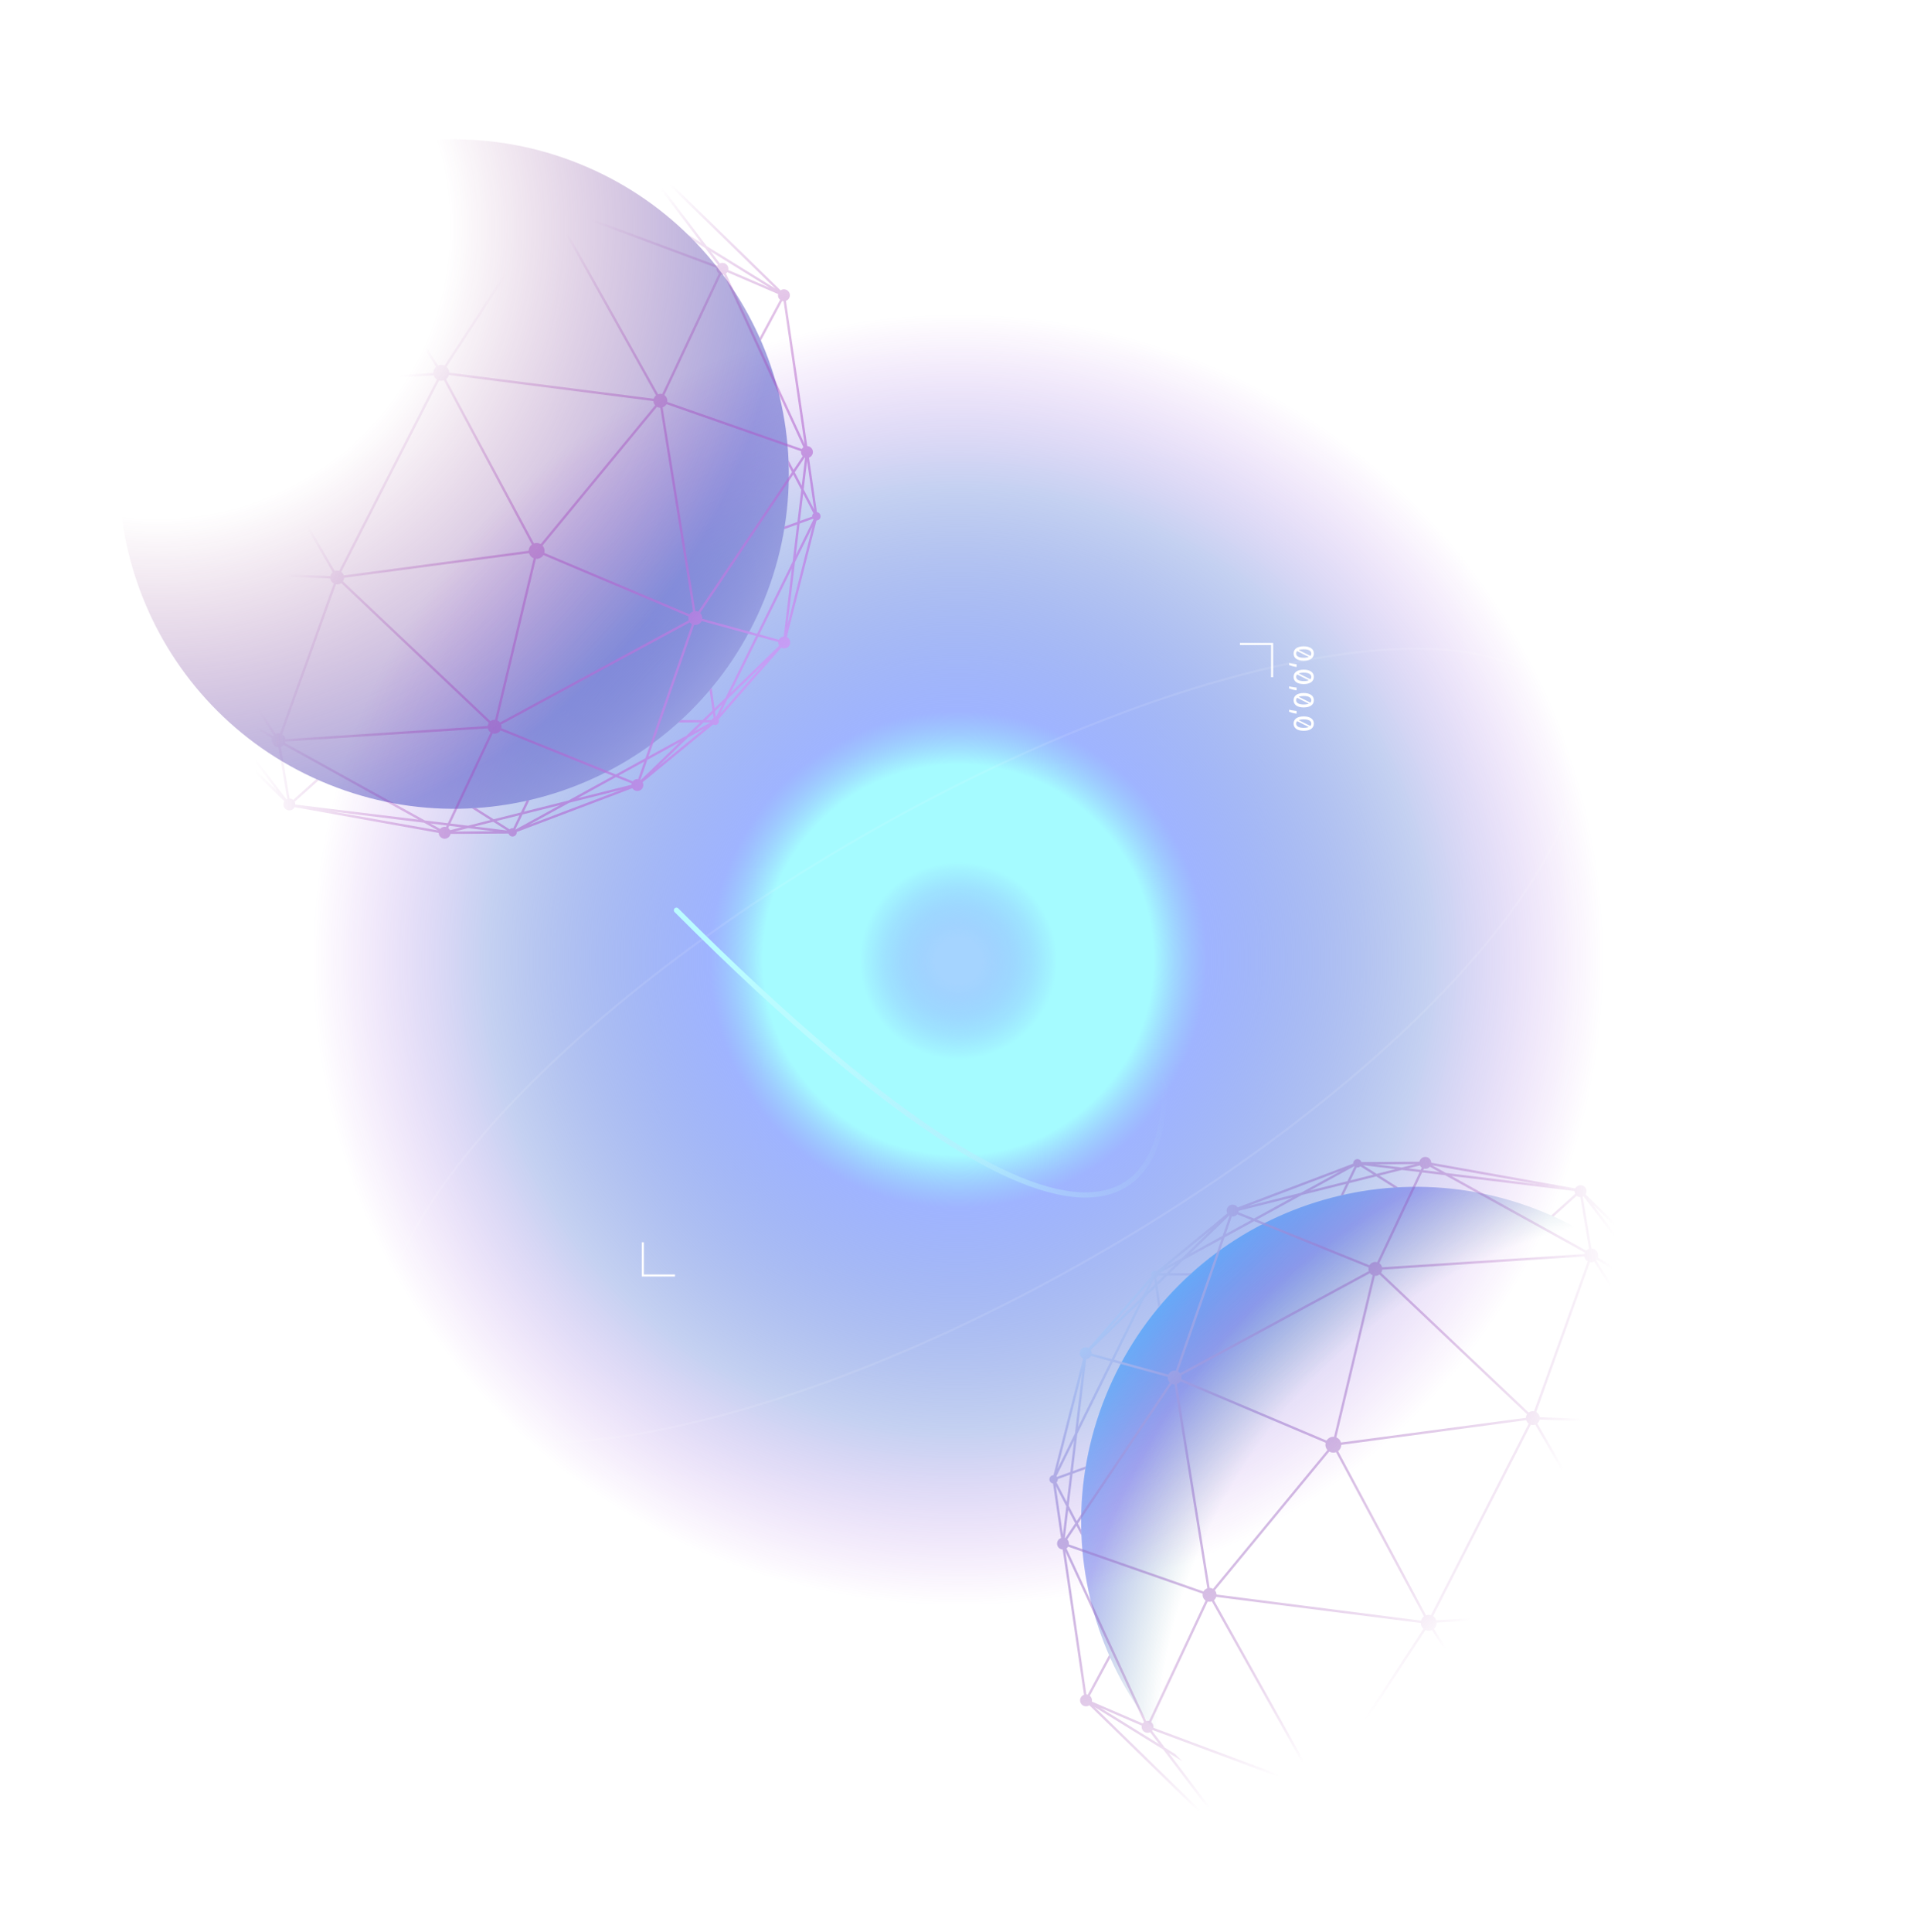 <svg width="923" height="930" viewBox="0 0 923 930" fill="none" xmlns="http://www.w3.org/2000/svg">
<g filter="url(#filter0_f_10047_86372)">
<path d="M230.685 692.685C358.088 820.088 564.65 820.088 692.054 692.685C819.457 565.281 819.457 358.719 692.054 231.315C564.65 103.912 358.088 103.912 230.685 231.315C103.281 358.719 103.281 565.281 230.685 692.685Z" fill="url(#paint0_radial_10047_86372)"/>
</g>
<g filter="url(#filter1_i_10047_86372)">
<circle cx="461.5" cy="462.5" r="54.5" fill="url(#paint1_radial_10047_86372)"/>
</g>
<path d="M529.152 603.379C607.154 558.345 671.265 506.349 711.867 458.702C732.169 434.878 746.575 412.162 753.91 391.967C761.247 371.77 761.489 354.163 753.586 340.475C745.683 326.786 730.314 318.193 709.154 314.448C687.997 310.703 661.122 311.821 630.338 317.491C568.775 328.83 491.689 358.353 413.687 403.388C335.686 448.422 271.575 500.418 230.973 548.064C210.671 571.889 196.265 594.605 188.93 614.799C181.593 634.997 181.351 652.603 189.254 666.292C197.157 679.98 212.526 688.574 233.686 692.319C254.843 696.064 281.718 694.946 312.502 689.276C374.065 677.937 451.151 648.413 529.152 603.379Z" stroke="white" stroke-opacity="0.1"/>
<path d="M613.002 309.997L597.002 309.997M612.502 309.997L612.502 325.997" stroke="white"/>
<path d="M309.002 613.997L325.002 613.997M309.502 613.997L309.502 597.997" stroke="white"/>
<path d="M622.85 314.593C622.85 316.776 624.632 318.055 627.729 318.055C630.804 318.055 632.59 316.758 632.59 314.593C632.59 312.423 630.808 311.13 627.729 311.126C624.636 311.126 622.854 312.405 622.85 314.593ZM624.082 314.593C624.082 314.136 624.244 313.743 624.562 313.429L630.171 316.227C629.567 316.495 628.745 316.638 627.729 316.638C625.366 316.638 624.082 315.867 624.082 314.593ZM630.919 315.728L625.31 312.945C625.91 312.681 626.723 312.543 627.729 312.543C630.084 312.548 631.381 313.319 631.381 314.593C631.381 315.036 631.224 315.419 630.919 315.728ZM624.295 321.061L624.295 319.731L623.778 319.685C622.526 319.579 621.266 319.283 620.694 319.159L620.694 320.137C621.298 320.359 622.683 320.848 623.791 320.991L624.295 321.061ZM622.85 325.836C622.85 328.02 624.632 329.299 627.729 329.299C630.804 329.299 632.59 328.002 632.59 325.836C632.59 323.667 630.808 322.374 627.729 322.37C624.636 322.37 622.854 323.648 622.85 325.836ZM624.082 325.836C624.082 325.379 624.244 324.987 624.562 324.673L630.171 327.471C629.567 327.738 628.745 327.882 627.729 327.882C625.366 327.882 624.082 327.111 624.082 325.836ZM630.919 326.972L625.31 324.188C625.91 323.925 626.723 323.787 627.729 323.787C630.084 323.791 631.381 324.562 631.381 325.836C631.381 326.28 631.224 326.663 630.919 326.972ZM624.295 332.304L624.295 330.975L623.778 330.929C622.526 330.822 621.266 330.527 620.694 330.402L620.694 331.381C621.298 331.603 622.683 332.092 623.791 332.235L624.295 332.304ZM622.85 337.08C622.85 339.264 624.632 340.543 627.729 340.543C630.804 340.543 632.59 339.245 632.59 337.08C632.59 334.911 630.808 333.618 627.729 333.613C624.636 333.613 622.854 334.892 622.85 337.08ZM624.082 337.08C624.082 336.623 624.244 336.231 624.562 335.917L630.171 338.715C629.567 338.982 628.745 339.125 627.729 339.125C625.366 339.125 624.082 338.354 624.082 337.08ZM630.919 338.216L625.31 335.432C625.91 335.169 626.723 335.031 627.729 335.031C630.084 335.035 631.381 335.806 631.381 337.08C631.381 337.523 631.224 337.907 630.919 338.216ZM624.295 343.548L624.295 342.219L623.778 342.172C622.526 342.066 621.266 341.771 620.694 341.646L620.694 342.625C621.298 342.846 622.683 343.336 623.791 343.479L624.295 343.548ZM622.85 348.324C622.85 350.508 624.632 351.786 627.729 351.786C630.804 351.786 632.59 350.489 632.59 348.324C632.59 346.154 630.808 344.862 627.729 344.857C624.636 344.857 622.854 346.136 622.85 348.324ZM624.082 348.324C624.082 347.867 624.244 347.475 624.562 347.161L630.171 349.958C629.567 350.226 628.745 350.369 627.729 350.369C625.366 350.369 624.082 349.598 624.082 348.324ZM630.919 349.46L625.31 346.676C625.91 346.413 626.723 346.274 627.729 346.274C630.084 346.279 631.381 347.05 631.381 348.324C631.381 348.767 631.224 349.15 630.919 349.46Z" fill="white"/>
<path d="M557.325 488.248C572.379 563.82 547.128 659.605 325.693 438.171" stroke="url(#paint2_linear_10047_86372)" stroke-width="2.5" stroke-linecap="round"/>
<path d="M158.111 377.536C75.578 344.162 35.733 250.25 69.115 167.777C102.498 85.305 196.467 45.502 279 78.877C361.534 112.251 401.379 206.163 367.996 288.635C334.613 371.108 240.645 410.91 158.111 377.536Z" fill="url(#paint3_radial_10047_86372)"/>
<path fill-rule="evenodd" clip-rule="evenodd" d="M393.337 246.523C394.429 246.676 395.2 247.676 395.065 248.774C394.941 249.775 394.106 250.514 393.128 250.548L378.845 306.669C379.925 307.188 380.604 308.352 380.449 309.606C380.256 311.178 378.823 312.296 377.249 312.102C376.859 312.054 376.496 311.93 376.175 311.746L345.921 346.282C346.115 346.611 346.206 347.005 346.156 347.414C346.034 348.401 345.134 349.102 344.147 348.981C343.874 348.947 343.623 348.854 343.405 348.716L309.416 376.555C309.682 377.056 309.802 377.641 309.728 378.247C309.534 379.82 308.101 380.937 306.527 380.743C305.638 380.634 304.894 380.129 304.45 379.427L248.795 400.51C248.805 400.642 248.802 400.777 248.785 400.914C248.649 402.023 247.639 402.811 246.529 402.674C245.707 402.573 245.061 401.992 244.837 401.247L216.912 401.426C216.626 402.891 215.249 403.906 213.743 403.72C212.311 403.544 211.255 402.341 211.224 400.94L141.878 388.565C141.343 389.604 140.201 390.252 138.972 390.1C137.399 389.906 136.28 388.474 136.474 386.902C136.528 386.46 136.68 386.054 136.906 385.703L65.397 316.278C64.84 316.659 64.147 316.847 63.425 316.757C61.851 316.564 60.733 315.131 60.927 313.559C61.061 312.468 61.792 311.596 62.753 311.229L51.141 241.285L50.172 239.253C49.98 239.286 49.779 239.292 49.575 239.267C48.465 239.131 47.677 238.121 47.813 237.012C47.93 236.066 48.683 235.353 49.591 235.25L49.855 233.544L46.004 210.344C45.921 210.341 45.838 210.334 45.754 210.324C44.181 210.13 43.062 208.698 43.256 207.125C43.445 205.591 44.814 204.489 46.343 204.617L62.977 147.318C62.341 146.912 61.959 146.164 62.058 145.366C62.194 144.257 63.205 143.469 64.314 143.606C64.523 143.632 64.721 143.688 64.903 143.771L93.688 110.46C93.241 109.883 93.013 109.136 93.109 108.354C93.303 106.781 94.736 105.663 96.31 105.857C96.816 105.92 97.275 106.11 97.659 106.392L129.372 77.617C129.207 77.278 129.135 76.889 129.185 76.487C129.321 75.379 130.332 74.591 131.441 74.728C132.015 74.798 132.504 75.103 132.822 75.534L190.036 54.677C189.998 54.424 189.993 54.161 190.026 53.895C190.22 52.322 191.653 51.205 193.226 51.399C194.493 51.555 195.465 52.514 195.695 53.702L227.226 53.961C227.505 53.036 228.418 52.418 229.411 52.54C230.364 52.657 231.08 53.419 231.177 54.334L298.348 66.551C298.819 65.368 300.043 64.603 301.367 64.766C302.941 64.96 304.059 66.392 303.866 67.965C303.811 68.41 303.657 68.819 303.428 69.172L375.829 139.757C376.385 139.378 377.076 139.192 377.797 139.28C379.371 139.474 380.489 140.906 380.295 142.479C380.159 143.59 379.404 144.473 378.418 144.828L388.686 214.729C388.751 214.733 388.817 214.739 388.882 214.747C390.456 214.941 391.575 216.373 391.381 217.946C391.244 219.057 390.488 219.941 389.502 220.295L393.337 246.523ZM391.035 248.651C391.028 248.529 391.031 248.404 391.047 248.278C391.106 247.798 391.329 247.379 391.652 247.068L386.719 237.602L385.147 250.785L391.035 248.651ZM391.424 249.722L384.996 252.051L383.184 267.242L391.685 250.014C391.588 249.925 391.501 249.827 391.424 249.722ZM387.435 220.247C387.5 220.273 387.565 220.297 387.632 220.319L386.024 233.804L382.659 227.348L387.435 220.247ZM385.687 217.205C385.685 217.218 385.684 217.23 385.682 217.243C385.57 218.149 385.894 219.008 386.489 219.611L382.059 226.198L379.661 221.595C379.697 222.473 379.727 223.351 379.749 224.23L381.336 227.274L336.153 294.454C335.856 294.321 335.534 294.229 335.194 294.187C335.07 294.172 334.946 294.164 334.823 294.162L319.054 196.097C319.834 195.829 320.494 195.28 320.897 194.556L385.687 217.205ZM386.834 215.28C386.525 215.507 386.26 215.795 386.062 216.13L321.272 193.481C321.28 193.434 321.287 193.387 321.293 193.339C321.45 192.066 320.87 190.872 319.886 190.185L347.141 132.176C347.248 132.202 347.358 132.222 347.47 132.236C347.818 132.279 348.159 132.258 348.482 132.182L386.834 215.28ZM349.516 131.704L387.393 213.772L377.29 144.993C377.226 144.989 377.16 144.983 377.095 144.975C376.93 144.955 376.769 144.921 376.615 144.875L366.363 163.938C366.171 163.496 365.976 163.056 365.78 162.616L375.612 144.335C374.886 143.731 374.473 142.783 374.597 141.777C374.606 141.696 374.62 141.617 374.636 141.54L350.18 131.024C349.998 131.287 349.772 131.517 349.516 131.704ZM350.631 129.978L370.58 138.556L342.194 121.021L346.575 126.803C347.055 126.572 347.604 126.471 348.172 126.541C349.745 126.735 350.864 128.167 350.67 129.74C350.66 129.821 350.647 129.9 350.631 129.978ZM345.667 127.491L339.507 119.361L334.547 116.297C333.414 115.123 332.262 113.964 331.09 112.823L337.6 116.844L302.26 70.2C302.203 70.228 302.145 70.253 302.087 70.277L306.19 92.976C305.755 92.696 305.319 92.417 304.881 92.14L300.966 70.483C300.866 70.481 300.766 70.474 300.665 70.461C300.124 70.395 299.637 70.182 299.239 69.867L268.004 96.825C268.377 97.444 268.553 98.187 268.458 98.96C268.449 99.031 268.439 99.101 268.426 99.17L345.382 127.872C345.467 127.737 345.562 127.609 345.667 127.491ZM344.985 128.94L268.028 100.237C267.823 100.589 267.555 100.898 267.243 101.151L316.853 189.772C317.327 189.605 317.846 189.542 318.378 189.607C318.541 189.627 318.7 189.659 318.855 189.701L346.109 131.693C345.307 131.097 344.84 130.099 344.971 129.038C344.975 129.005 344.98 128.972 344.985 128.94ZM315.859 190.329L266.249 101.707C265.775 101.875 265.257 101.938 264.724 101.872C264.402 101.832 264.095 101.748 263.811 101.626L215 176.606C215.778 177.297 216.263 178.294 216.286 179.381L314.766 191.946C314.965 191.296 315.353 190.739 315.859 190.329ZM314.622 193.076L216.142 180.511C215.908 181.339 215.407 182.042 214.747 182.534L257.084 261.591C257.628 261.397 258.224 261.324 258.836 261.399C259.384 261.467 259.891 261.647 260.336 261.914L315.429 195.111C314.95 194.554 314.655 193.842 314.622 193.076ZM316.308 195.837L261.215 262.639C261.929 263.433 262.308 264.521 262.168 265.664C262.147 265.829 262.117 265.989 262.077 266.145L331.966 295.7C332.373 295.067 332.986 294.587 333.698 294.342L317.929 196.277C317.807 196.275 317.683 196.267 317.559 196.251C317.104 196.195 316.682 196.051 316.308 195.837ZM331.522 296.749L261.634 267.195C260.897 268.395 259.526 269.135 258.043 269.007L239.464 346.753C239.985 346.976 240.433 347.326 240.774 347.758L331.611 298.58C331.454 298.119 331.397 297.616 331.46 297.1C331.475 296.98 331.496 296.863 331.522 296.749ZM332.154 299.581L241.318 348.759C241.474 349.221 241.532 349.724 241.468 350.24C241.456 350.342 241.439 350.442 241.418 350.54L296.514 372.812L310.754 364.995L333.164 300.44C332.771 300.222 332.428 299.929 332.154 299.581ZM334.241 300.812L312.244 364.177L330.548 354.13L337.101 347.77L326.652 347.782C327.071 347.404 327.488 347.024 327.904 346.642L338.275 346.63L343.05 341.995L341.661 332.298C341.99 331.909 342.318 331.518 342.644 331.126L344.061 341.014L349.286 335.943L364.003 306.116L337.818 298.932C337.219 300.208 335.85 301.013 334.375 300.832C334.33 300.826 334.285 300.82 334.241 300.812ZM338.118 297.834L364.516 305.076L381.67 270.31L383.796 252.486L377.597 254.732C377.669 254.303 377.74 253.873 377.808 253.444L383.947 251.22L385.785 235.81L381.935 228.424L337.099 295.09C337.817 295.777 338.222 296.775 338.118 297.834ZM237.253 353.057C237.408 353.1 237.569 353.132 237.734 353.152C239.073 353.317 240.323 352.67 240.991 351.596L295.226 373.519L273.619 385.38L252.222 390.738L254.9 385.173C254.427 385.282 253.954 385.39 253.48 385.495L250.784 391.098L237.71 394.373L229.194 388.988C228.546 389.031 227.898 389.07 227.249 389.105L236.183 394.755L225.34 397.471L216.818 396.429L237.253 353.057ZM234.887 350.613C235.078 351.409 235.558 352.106 236.222 352.572L215.627 396.283L204.528 394.926L137.252 357.675C137.35 357.45 137.424 357.211 137.471 356.961L234.887 350.613ZM235.355 347.974C235.075 348.395 234.886 348.885 234.82 349.421C234.817 349.439 234.815 349.458 234.813 349.477L137.49 355.818C137.334 354.826 136.736 353.958 135.882 353.454L161.743 281.301C161.798 281.311 161.854 281.319 161.911 281.326C162.803 281.436 163.657 281.184 164.325 280.686L235.355 347.974ZM238.356 346.49C237.535 346.437 236.758 346.687 236.14 347.148L165.109 279.86C165.389 279.439 165.579 278.949 165.645 278.414C165.656 278.319 165.664 278.224 165.668 278.13L254.691 266.26C255.015 267.376 255.839 268.302 256.934 268.743L238.356 346.49ZM256.08 262.129C255.272 262.731 254.702 263.649 254.569 264.728C254.552 264.863 254.543 264.998 254.541 265.131L165.516 277.001C165.305 276.331 164.887 275.743 164.327 275.324L211.395 183.142C211.587 183.197 211.786 183.238 211.991 183.264C212.603 183.339 213.199 183.266 213.742 183.072L256.08 262.129ZM208.831 180.69C209.105 181.499 209.645 182.197 210.359 182.666L163.312 274.806C163.125 274.749 162.931 274.707 162.73 274.682C162.179 274.614 161.643 274.684 161.156 274.865L110.906 188.368C111.535 187.843 111.973 187.087 112.081 186.211C112.082 186.201 112.083 186.191 112.084 186.181L208.831 180.69ZM209.948 176.579C209.259 177.177 208.78 178.022 208.66 178.999C208.636 179.188 208.627 179.375 208.632 179.56L112.02 185.044C111.884 184.457 111.591 183.923 111.183 183.494L165.369 110.763C165.706 110.934 166.078 111.05 166.475 111.099C167.073 111.173 167.655 111.084 168.174 110.867L209.948 176.579ZM214.045 175.984C213.699 175.827 213.324 175.719 212.927 175.67C212.213 175.582 211.522 175.697 210.909 175.968L169.135 110.256C169.709 109.736 170.107 109.015 170.209 108.187C170.215 108.136 170.22 108.085 170.224 108.034L261.9 99.425C262.065 100.034 262.4 100.58 262.856 101.004L214.045 175.984ZM262.022 97.31C261.918 97.57 261.845 97.849 261.81 98.14C261.803 98.191 261.798 98.241 261.794 98.291L170.118 106.9C169.915 106.155 169.459 105.504 168.837 105.057L188.622 64.312L202.919 61.074L262.022 97.31ZM267.259 95.963C266.785 95.573 266.198 95.309 265.543 95.228C264.402 95.087 263.325 95.538 262.618 96.339L204.51 60.713L217.232 57.832L226.162 58.936L221.783 67.103C222.209 67.111 222.634 67.121 223.06 67.133L227.375 59.086L238.448 60.455L259.562 72.401C261.091 72.805 262.618 73.233 264.142 73.685L241.407 60.821L298.153 67.835C298.185 68.251 298.307 68.646 298.502 68.999L267.259 95.963ZM167.812 104.56L187.198 64.634L167.691 69.052L145.504 81.519L149.038 82.85C148.566 83.076 148.094 83.304 147.623 83.534L144.208 82.247L126.909 91.967L125.391 96.703C124.872 97.069 124.354 97.439 123.839 97.812L125.449 92.787L105.319 104.098L101.455 108.063L163.577 107.25C163.858 105.477 165.497 104.233 167.294 104.455C167.472 104.477 167.645 104.512 167.812 104.56ZM163.59 108.388L100.33 109.217L97.161 112.469L108.778 182.453C108.906 182.454 109.036 182.463 109.166 182.479C109.562 182.528 109.933 182.644 110.27 182.814L164.456 110.081C164.016 109.618 163.71 109.031 163.59 108.388ZM107.653 182.639L96.174 113.482L92.049 117.714L76.669 148.187L78.371 148.614C78.177 148.956 77.984 149.299 77.793 149.643L76.143 149.229L58.733 183.723L55.656 203.571L105.45 186.341C105.4 186.034 105.392 185.715 105.432 185.391C105.593 184.084 106.488 183.046 107.653 182.639ZM105.823 187.417L55.458 204.844L53.187 219.492L56.781 226.201L57.336 225.396C57.325 225.997 57.319 226.597 57.315 227.198L81.174 271.736C81.627 271.586 82.119 271.53 82.624 271.59L107.268 188.8C106.652 188.495 106.15 188.008 105.823 187.417ZM108.36 189.124L83.717 271.913C84.709 272.404 85.404 273.365 85.551 274.472L159.044 277.306C159.204 276.552 159.612 275.903 160.171 275.437L109.921 188.94C109.438 189.119 108.907 189.19 108.36 189.124ZM158.999 278.444L85.507 275.609C85.357 276.318 84.988 276.934 84.481 277.393L132.732 353.319C133.29 353.051 133.929 352.935 134.59 353.016C134.666 353.025 134.741 353.037 134.816 353.052L160.67 280.917C159.765 280.405 159.137 279.489 158.999 278.444ZM131.802 353.98L83.519 278.004C83 278.221 82.419 278.309 81.821 278.236C81.654 278.215 81.491 278.182 81.333 278.139L65.494 311.611C66.292 312.208 66.756 313.203 66.626 314.261C66.619 314.313 66.611 314.364 66.602 314.415L88.159 322.934C88.579 323.513 89.003 324.088 89.431 324.661L69.817 316.91L131.497 354.333C131.591 354.208 131.693 354.09 131.802 353.98ZM130.979 355.351L67.785 317.009L133.345 380.658L102.119 339.652C104.017 341.634 105.969 343.572 107.976 345.463L137.901 384.76C138.026 384.689 138.157 384.627 138.292 384.575L134.089 359.684C133.983 359.681 133.877 359.673 133.771 359.66C131.935 359.434 130.63 357.763 130.856 355.928C130.88 355.729 130.922 355.536 130.979 355.351ZM135.217 359.522L139.416 384.385C139.501 384.388 139.588 384.395 139.674 384.406C140.25 384.477 140.765 384.714 141.178 385.063L152.312 375.061C152.691 375.231 153.071 375.4 153.452 375.568L141.885 385.958C142.092 386.365 142.203 386.825 142.194 387.306L201.51 394.557L136.623 358.629C136.239 359.037 135.755 359.347 135.217 359.522ZM64.464 311.124L80.303 277.652C79.326 276.963 78.749 275.773 78.906 274.504C79.019 273.586 79.494 272.801 80.17 272.274L56.659 228.386L51.418 235.998L51.422 236.02C51.709 236.39 51.868 236.859 51.844 237.355L57.711 239.408C57.74 239.821 57.77 240.234 57.803 240.647L51.843 238.562L52.238 240.941L59.963 257.157C60.243 258.677 60.544 260.193 60.867 261.704L52.914 245.007L63.877 311.043C63.96 311.046 64.043 311.052 64.127 311.063C64.242 311.077 64.354 311.097 64.464 311.124ZM228.747 56.527C228.802 56.539 228.859 56.548 228.916 56.555C229.549 56.633 230.149 56.41 230.574 55.999L235.853 58.987L227.952 58.01L228.747 56.527ZM227.395 55.531C227.489 55.699 227.606 55.853 227.743 55.988L226.739 57.86L220.51 57.09L227.395 55.531ZM195.572 55.233C195.581 55.209 195.59 55.183 195.598 55.158L213.896 57.42L203.119 59.861L195.572 55.233ZM192.16 57.025C192.278 57.055 192.4 57.078 192.524 57.094C193.472 57.211 194.369 56.852 194.975 56.203L201.528 60.221L189.259 63L192.16 57.025ZM190.703 56.122C190.832 56.271 190.976 56.407 191.134 56.528L187.835 63.322L171.172 67.096L190.703 56.122ZM133.212 76.887C133.213 76.878 133.214 76.869 133.214 76.86L163.795 69.934L144.112 80.994L133.212 76.887ZM131.142 78.757C131.811 78.775 132.427 78.461 132.811 77.953L142.816 81.723L127.419 90.374L131.142 78.757ZM98.766 108.099C98.745 108.005 98.721 107.913 98.691 107.822L101.802 106.074L99.843 108.084L98.766 108.099ZM95.2 111.472C95.332 111.508 95.468 111.535 95.608 111.552C95.691 111.562 95.774 111.569 95.857 111.572L95.942 112.087L93.758 114.328L95.2 111.472ZM66.089 145.533C66.077 145.204 65.984 144.893 65.829 144.619L89.402 120.431L75.536 147.903L66.089 145.533ZM64.331 147.619C64.954 147.538 65.5 147.17 65.813 146.637L75.01 148.945L59.299 180.073L64.331 147.619ZM48.579 206.02C48.398 205.714 48.162 205.443 47.882 205.222L57.068 187.021L54.437 203.992L48.579 206.02ZM47.935 209.688C48.481 209.237 48.861 208.585 48.955 207.828C48.986 207.579 48.983 207.333 48.952 207.096L54.24 205.266L52.293 217.822L47.935 209.688ZM214.778 398.086C214.67 398.06 214.559 398.039 214.445 398.025C213.451 397.903 212.513 398.304 211.908 399.013L207.187 396.399L215.116 397.368L214.778 398.086ZM216.686 399.638C216.485 399.218 216.184 398.851 215.809 398.571L216.307 397.514L222.262 398.242L216.686 399.638ZM247.138 398.677C247.1 398.67 247.062 398.664 247.024 398.659C246.392 398.581 245.792 398.804 245.367 399.215L239.04 395.214L250.142 392.433L247.138 398.677ZM248.265 399.297C248.23 399.259 248.194 399.222 248.157 399.187L251.58 392.073L269.685 387.539L248.265 399.297ZM304.116 377.113C304.076 377.252 304.047 377.396 304.029 377.545C304.02 377.62 304.013 377.694 304.01 377.768L277.972 384.289L296.589 374.07L304.116 377.113ZM307.263 375.053C307.252 375.051 307.24 375.05 307.229 375.049C306.207 374.922 305.243 375.35 304.641 376.097L297.878 373.363L310.197 366.601L307.263 375.053ZM308.501 375.529C308.448 375.493 308.395 375.458 308.339 375.426L311.687 365.783L327.466 357.121L308.501 375.529ZM343.564 345.58C343.142 345.79 342.809 346.162 342.656 346.625L339.913 346.628L343.25 343.389L343.564 345.58ZM374.736 309.061C374.692 309.696 374.861 310.303 375.185 310.805L351.724 333.576L365.122 306.423L374.736 309.061ZM377.367 306.394C376.363 306.475 375.481 307.08 375.036 307.962L365.635 305.383L381.265 273.706L377.367 306.394ZM367.897 319.466L346.807 343.541L350.221 336.623L367.897 319.466ZM391.164 253.645L382.779 270.639L379.198 300.664L391.164 253.645ZM392.003 245.276L386.958 235.596L388.588 221.926L392.003 245.276ZM228.49 397.856L237.513 395.596L244.106 399.765L228.49 397.856ZM204.169 396.03L159.783 390.603L210.818 399.711L204.169 396.03ZM237.894 400.153L225.412 398.627L218.833 400.275L237.894 400.153ZM274.039 386.448L254.754 397.034L299.594 380.048L274.039 386.448ZM316.976 368.891L331.231 355.055L339.227 350.665L316.976 368.891ZM342.145 347.764L334.313 352.064L338.738 347.768L342.145 347.764ZM344.674 345.291L344.261 342.408L347.782 338.99L344.674 345.291ZM56.054 227.257L51.149 234.379L51.009 233.538L52.897 221.363L56.054 227.257ZM52.003 219.693L50.413 229.946L47.233 210.789L52.003 219.693ZM125.96 91.194L108.134 101.21L129.911 78.865L125.96 91.194ZM281.237 64.596L238.812 59.352L232.374 55.709L281.237 64.596ZM217.174 56.678L224.248 55.075L202.783 54.899L217.174 56.678ZM139.813 74.198L167.277 67.978L186.493 57.181L139.813 74.198ZM104.617 103.186L117.834 89.624L100.076 105.738L104.617 103.186ZM76.934 131.591L91.111 117.045L93.367 112.575L76.934 131.591ZM57.634 183.371L62.148 154.262L48.366 201.734L57.634 183.371ZM306.056 73.325L373.344 138.925L340.287 118.504L306.056 73.325Z" fill="url(#paint4_radial_10047_86372)"/>
<path d="M742.24 583.112C824.774 616.487 864.619 710.399 831.236 792.871C797.853 875.344 703.885 915.146 621.351 881.772C538.818 848.398 498.973 754.486 532.355 672.013C565.738 589.541 659.707 549.738 742.24 583.112Z" fill="url(#paint5_radial_10047_86372)"/>
<path fill-rule="evenodd" clip-rule="evenodd" d="M507.014 714.126C505.923 713.973 505.152 712.972 505.287 711.875C505.41 710.874 506.246 710.134 507.224 710.101L521.506 653.98C520.427 653.461 519.748 652.296 519.902 651.043C520.096 649.47 521.529 648.352 523.102 648.546C523.493 648.595 523.855 648.719 524.176 648.903L554.43 614.367C554.236 614.037 554.146 613.644 554.196 613.235C554.318 612.248 555.217 611.546 556.205 611.668C556.478 611.701 556.729 611.794 556.947 611.932L590.935 584.093C590.669 583.592 590.549 583.007 590.624 582.401C590.818 580.829 592.251 579.711 593.824 579.905C594.714 580.015 595.458 580.52 595.901 581.222L651.557 560.139C651.547 560.007 651.549 559.871 651.566 559.734C651.703 558.625 652.713 557.837 653.823 557.974C654.645 558.075 655.291 558.656 655.515 559.401L683.44 559.223C683.726 557.758 685.103 556.743 686.608 556.928C688.041 557.105 689.096 558.307 689.128 559.708L758.474 572.084C759.008 571.044 760.151 570.397 761.379 570.548C762.953 570.742 764.072 572.174 763.878 573.747C763.823 574.189 763.671 574.595 763.445 574.946L834.955 644.37C835.511 643.989 836.204 643.802 836.926 643.891C838.5 644.085 839.619 645.517 839.425 647.09C839.29 648.181 838.559 649.053 837.599 649.42L849.211 719.363L850.179 721.396C850.372 721.362 850.573 721.356 850.777 721.381C851.886 721.518 852.675 722.528 852.538 723.636C852.421 724.583 851.669 725.295 850.761 725.399L850.496 727.105L854.348 750.305C854.431 750.308 854.514 750.314 854.597 750.325C856.171 750.519 857.289 751.951 857.096 753.523C856.906 755.058 855.537 756.159 854.009 756.031L837.375 813.33C838.011 813.737 838.392 814.484 838.294 815.283C838.157 816.391 837.147 817.179 836.037 817.043C835.828 817.017 835.631 816.96 835.448 816.877L806.663 850.188C807.11 850.766 807.339 851.513 807.242 852.295C807.048 853.868 805.615 854.985 804.042 854.791C803.535 854.729 803.076 854.538 802.693 854.256L770.98 883.032C771.144 883.371 771.216 883.759 771.167 884.161C771.03 885.27 770.02 886.058 768.91 885.921C768.336 885.85 767.848 885.546 767.529 885.115L710.315 905.972C710.354 906.225 710.359 906.487 710.326 906.753C710.132 908.326 708.699 909.444 707.125 909.25C705.858 909.094 704.887 908.135 704.657 906.947L673.125 906.687C672.846 907.613 671.933 908.231 670.94 908.108C669.987 907.991 669.271 907.23 669.175 906.314L602.003 894.097C601.532 895.28 600.308 896.045 598.984 895.882C597.411 895.688 596.292 894.256 596.486 892.683C596.541 892.238 596.695 891.83 596.924 891.477L524.522 820.892C523.966 821.271 523.275 821.457 522.555 821.368C520.981 821.174 519.862 819.742 520.056 818.169C520.193 817.059 520.948 816.175 521.934 815.82L511.666 745.919C511.601 745.916 511.535 745.91 511.469 745.902C509.895 745.708 508.777 744.276 508.971 742.703C509.108 741.592 509.863 740.708 510.85 740.353L507.014 714.126ZM509.317 711.997C509.324 712.119 509.32 712.244 509.305 712.37C509.246 712.85 509.023 713.27 508.699 713.581L513.633 723.046L515.205 709.864L509.317 711.997ZM508.928 710.926L515.356 708.597L517.168 693.406L508.667 710.635C508.763 710.723 508.851 710.821 508.928 710.926ZM512.916 740.402C512.852 740.375 512.786 740.351 512.719 740.329L514.327 726.844L517.693 733.301L512.916 740.402ZM514.665 743.443C514.666 743.431 514.668 743.418 514.67 743.405C514.781 742.5 514.457 741.64 513.862 741.038L518.292 734.451L520.691 739.053C520.654 738.176 520.625 737.297 520.602 736.418L519.016 733.375L564.198 666.195C564.496 666.328 564.817 666.419 565.158 666.461C565.282 666.476 565.406 666.485 565.528 666.486L581.297 764.552C580.518 764.819 579.857 765.369 579.454 766.092L514.665 743.443ZM513.517 745.369C513.827 745.142 514.091 744.853 514.29 744.519L579.079 767.168C579.071 767.215 579.065 767.262 579.059 767.31C578.902 768.582 579.482 769.777 580.465 770.464L553.211 828.472C553.104 828.446 552.994 828.426 552.882 828.412C552.534 828.369 552.192 828.391 551.87 828.467L513.517 745.369ZM550.835 828.944L512.958 746.877L523.061 815.656C523.126 815.659 523.191 815.665 523.257 815.673C523.422 815.694 523.582 815.728 523.736 815.774L533.989 796.711C534.181 797.152 534.375 797.593 534.571 798.033L524.74 816.314C525.466 816.917 525.879 817.866 525.755 818.872C525.745 818.952 525.732 819.031 525.716 819.109L550.171 829.624C550.354 829.361 550.579 829.132 550.835 828.944ZM549.721 830.67L529.771 822.092L558.157 839.628L553.776 833.845C553.297 834.076 552.748 834.177 552.18 834.107C550.606 833.913 549.488 832.481 549.682 830.908C549.692 830.828 549.705 830.749 549.721 830.67ZM554.685 833.158L560.844 841.288L565.804 844.352C566.937 845.526 568.09 846.684 569.261 847.826L562.751 843.804L598.092 890.448C598.149 890.421 598.206 890.395 598.265 890.372L594.161 867.672C594.596 867.953 595.032 868.232 595.471 868.509L599.386 890.166C599.485 890.168 599.586 890.175 599.686 890.187C600.227 890.254 600.714 890.467 601.113 890.781L632.348 863.824C631.974 863.205 631.798 862.461 631.893 861.689C631.902 861.618 631.913 861.548 631.926 861.479L554.969 832.776C554.885 832.912 554.789 833.039 554.685 833.158ZM555.367 831.709L632.323 860.412C632.529 860.06 632.796 859.751 633.109 859.498L583.498 770.876C583.025 771.044 582.506 771.107 581.974 771.041C581.81 771.021 581.651 770.99 581.497 770.948L554.243 828.956C555.044 829.552 555.511 830.549 555.38 831.611C555.376 831.644 555.372 831.676 555.367 831.709ZM584.492 770.32L634.103 858.941C634.576 858.774 635.095 858.711 635.627 858.776C635.95 858.816 636.256 858.901 636.541 859.023L685.352 784.043C684.574 783.352 684.089 782.354 684.065 781.268L585.585 768.702C585.387 769.352 584.999 769.91 584.492 770.32ZM585.73 767.573L684.209 780.138C684.443 779.309 684.945 778.606 685.605 778.114L643.268 699.057C642.724 699.251 642.127 699.325 641.515 699.249C640.967 699.182 640.461 699.002 640.016 698.735L584.923 765.537C585.402 766.094 585.697 766.806 585.73 767.573ZM584.044 764.812L639.137 698.01C638.422 697.215 638.043 696.128 638.184 694.984C638.204 694.82 638.235 694.659 638.275 694.503L568.386 664.949C567.978 665.582 567.366 666.062 566.654 666.306L582.423 764.372C582.545 764.374 582.668 764.382 582.792 764.397C583.247 764.453 583.669 764.598 584.044 764.812ZM568.829 663.9L638.718 693.454C639.454 692.254 640.826 691.513 642.309 691.641L660.887 613.895C660.367 613.672 659.919 613.323 659.577 612.89L568.741 662.068C568.897 662.53 568.955 663.033 568.891 663.549C568.877 663.668 568.856 663.785 568.829 663.9ZM568.197 661.067L659.034 611.889C658.877 611.428 658.82 610.925 658.883 610.408C658.896 610.307 658.913 610.207 658.934 610.109L603.837 587.837L589.598 595.653L567.187 660.209C567.581 660.426 567.923 660.72 568.197 661.067ZM566.111 659.836L588.107 596.471L569.804 606.518L563.251 612.878L573.699 612.867C573.28 613.244 572.863 613.624 572.448 614.007L562.076 614.019L557.301 618.653L558.691 628.35C558.361 628.739 558.034 629.13 557.708 629.523L556.291 619.634L551.066 624.705L536.349 654.532L562.534 661.716C563.133 660.441 564.502 659.635 565.976 659.817C566.021 659.823 566.066 659.829 566.111 659.836ZM562.233 662.814L535.836 655.572L518.681 690.339L516.555 708.163L522.754 705.917C522.682 706.346 522.612 706.775 522.543 707.205L516.404 709.429L514.567 724.838L518.416 732.224L563.253 665.559C562.534 664.871 562.13 663.874 562.233 662.814ZM663.099 607.591C662.943 607.549 662.782 607.517 662.617 607.496C661.279 607.331 660.028 607.979 659.361 609.053L605.126 587.129L626.733 575.269L648.13 569.91L645.452 575.476C645.924 575.366 646.398 575.259 646.871 575.153L649.567 569.55L662.642 566.276L671.158 571.661C671.805 571.618 672.454 571.578 673.102 571.543L664.168 565.893L675.011 563.178L683.533 564.22L663.099 607.591ZM665.465 610.035C665.273 609.239 664.794 608.542 664.13 608.077L684.724 564.365L695.824 565.722L763.1 602.973C763.002 603.199 762.927 603.438 762.88 603.688L665.465 610.035ZM664.996 612.674C665.277 612.254 665.466 611.764 665.532 611.228C665.534 611.209 665.536 611.19 665.538 611.172L762.862 604.83C763.017 605.823 763.615 606.69 764.47 607.194L738.609 679.347C738.553 679.338 738.497 679.329 738.441 679.322C737.548 679.212 736.694 679.464 736.026 679.963L664.996 612.674ZM661.996 614.159C662.816 614.212 663.594 613.962 664.212 613.5L735.242 680.789C734.962 681.209 734.773 681.699 734.707 682.235C734.695 682.33 734.688 682.425 734.684 682.519L645.661 694.389C645.337 693.272 644.513 692.347 643.418 691.905L661.996 614.159ZM644.272 698.519C645.08 697.917 645.65 696.999 645.782 695.921C645.799 695.786 645.809 695.651 645.811 695.518L734.835 683.647C735.046 684.318 735.465 684.905 736.024 685.325L688.956 777.506C688.764 777.451 688.565 777.41 688.361 777.385C687.749 777.31 687.153 777.383 686.609 777.577L644.272 698.519ZM691.521 779.959C691.247 779.15 690.707 778.452 689.993 777.983L737.04 685.842C737.227 685.9 737.421 685.942 737.622 685.966C738.173 686.034 738.709 685.965 739.195 685.784L789.445 772.281C788.817 772.806 788.379 773.561 788.271 774.438C788.27 774.448 788.268 774.458 788.267 774.468L691.521 779.959ZM690.404 784.069C691.093 783.471 691.572 782.626 691.692 781.65C691.715 781.461 691.724 781.273 691.72 781.088L788.332 775.605C788.468 776.191 788.76 776.725 789.168 777.154L734.983 849.886C734.646 849.715 734.274 849.599 733.877 849.55C733.278 849.476 732.697 849.565 732.178 849.782L690.404 784.069ZM686.307 784.664C686.653 784.821 687.028 784.929 687.425 784.978C688.138 785.066 688.83 784.952 689.443 784.68L731.216 850.393C730.642 850.913 730.245 851.633 730.143 852.462C730.137 852.513 730.131 852.564 730.128 852.615L638.451 861.223C638.286 860.615 637.952 860.068 637.496 859.645L686.307 784.664ZM638.33 863.339C638.434 863.078 638.506 862.8 638.542 862.508C638.548 862.458 638.553 862.407 638.557 862.357L730.234 853.748C730.437 854.493 730.892 855.145 731.514 855.592L711.73 896.337L697.433 899.575L638.33 863.339ZM633.093 864.686C633.567 865.076 634.154 865.34 634.808 865.42C635.949 865.561 637.027 865.111 637.733 864.309L695.841 899.935L683.12 902.816L674.189 901.712L678.568 893.546C678.143 893.537 677.717 893.527 677.292 893.515L672.977 901.562L661.904 900.194L640.79 888.247C639.261 887.843 637.734 887.415 636.209 886.964L658.944 899.828L602.198 892.814C602.167 892.398 602.045 892.002 601.85 891.65L633.093 864.686ZM732.54 856.088L713.153 896.014L732.661 891.597L754.848 879.13L751.313 877.798C751.786 877.572 752.258 877.345 752.728 877.114L756.144 878.401L773.443 868.681L774.961 863.946C775.48 863.579 775.997 863.209 776.513 862.836L774.902 867.861L795.033 856.55L798.897 852.585L736.775 853.399C736.493 855.171 734.854 856.415 733.058 856.194C732.88 856.172 732.707 856.136 732.54 856.088ZM736.761 852.26L800.021 851.432L803.191 848.179L791.574 778.195C791.446 778.194 791.316 778.186 791.186 778.17C790.79 778.121 790.418 778.005 790.082 777.835L735.896 850.567C736.336 851.031 736.642 851.617 736.761 852.26ZM792.698 778.009L804.178 847.166L808.302 842.934L823.682 812.462L821.981 812.035C822.175 811.693 822.367 811.35 822.559 811.006L824.208 811.42L841.619 776.925L844.696 757.078L794.901 774.308C794.952 774.615 794.959 774.933 794.919 775.258C794.758 776.565 793.863 777.602 792.698 778.009ZM794.528 773.232L844.893 755.804L847.164 741.157L843.57 734.448L843.016 735.253C843.026 734.652 843.033 734.051 843.037 733.451L819.178 688.912C818.725 689.063 818.232 689.119 817.727 689.059L793.084 771.848C793.7 772.154 794.202 772.641 794.528 773.232ZM791.991 771.524L816.635 688.735C815.643 688.244 814.947 687.284 814.801 686.177L741.307 683.343C741.147 684.097 740.739 684.745 740.181 685.212L790.43 771.709C790.913 771.529 791.445 771.459 791.991 771.524ZM741.353 682.205L814.845 685.039C814.995 684.33 815.364 683.715 815.871 683.255L767.619 607.329C767.061 607.597 766.422 607.714 765.762 607.633C765.686 607.623 765.61 607.611 765.536 607.597L739.682 679.731C740.587 680.244 741.215 681.159 741.353 682.205ZM768.549 606.669L816.833 682.645C817.352 682.428 817.933 682.339 818.531 682.413C818.698 682.434 818.861 682.466 819.018 682.51L834.857 649.037C834.06 648.441 833.596 647.446 833.726 646.387C833.732 646.335 833.74 646.284 833.749 646.233L812.192 637.714C811.772 637.136 811.348 636.56 810.92 635.987L830.535 643.738L768.854 606.315C768.761 606.44 768.659 606.558 768.549 606.669ZM769.373 605.298L832.567 643.639L767.007 579.991L798.233 620.997C796.335 619.014 794.382 617.076 792.376 615.186L762.451 575.888C762.326 575.96 762.195 576.022 762.06 576.074L766.263 600.964C766.368 600.967 766.474 600.975 766.581 600.988C768.417 601.215 769.722 602.886 769.496 604.72C769.471 604.919 769.43 605.112 769.373 605.298ZM765.135 601.127L760.936 576.263C760.85 576.26 760.764 576.254 760.677 576.243C760.101 576.172 759.586 575.935 759.174 575.586L748.039 585.588C747.66 585.417 747.28 585.248 746.9 585.08L758.466 574.69C758.26 574.283 758.148 573.823 758.158 573.343L698.841 566.091L763.729 602.02C764.113 601.611 764.596 601.302 765.135 601.127ZM835.888 649.524L820.048 682.997C821.026 683.685 821.602 684.876 821.446 686.145C821.333 687.062 820.858 687.847 820.182 688.374L843.692 732.262L848.934 724.651L848.93 724.629C848.643 724.259 848.483 723.79 848.507 723.293L842.641 721.241C842.612 720.827 842.581 720.414 842.549 720.002L848.508 722.087L848.113 719.708L840.388 703.492C840.108 701.971 839.807 700.455 839.484 698.945L847.438 715.641L836.475 649.606C836.392 649.603 836.308 649.596 836.224 649.586C836.11 649.572 835.997 649.551 835.888 649.524ZM671.605 904.122C671.549 904.11 671.493 904.1 671.435 904.093C670.803 904.015 670.202 904.238 669.778 904.649L664.498 901.662L672.4 902.639L671.605 904.122ZM672.957 905.118C672.863 904.95 672.746 904.796 672.609 904.66L673.612 902.789L679.842 903.559L672.957 905.118ZM704.78 905.415C704.771 905.44 704.762 905.465 704.753 905.49L686.455 903.229L697.232 900.788L704.78 905.415ZM708.192 903.624C708.073 903.593 707.952 903.57 707.827 903.555C706.879 903.438 705.982 903.797 705.376 904.445L698.824 900.427L711.093 897.649L708.192 903.624ZM709.649 904.527C709.52 904.377 709.375 904.241 709.217 904.121L712.516 897.326L729.179 893.553L709.649 904.527ZM767.139 883.762C767.139 883.771 767.138 883.78 767.138 883.789L736.556 890.714L756.239 879.654L767.139 883.762ZM769.21 881.891C768.54 881.873 767.925 882.187 767.541 882.696L757.536 878.926L772.932 870.275L769.21 881.891ZM801.586 852.55C801.606 852.644 801.631 852.736 801.66 852.826L798.549 854.574L800.508 852.564L801.586 852.55ZM805.152 849.177C805.02 849.141 804.883 849.114 804.744 849.096C804.66 849.086 804.577 849.079 804.495 849.076L804.409 848.561L806.593 846.32L805.152 849.177ZM834.262 815.116C834.275 815.444 834.367 815.756 834.523 816.03L810.95 840.218L824.815 812.746L834.262 815.116ZM836.021 813.029C835.398 813.111 834.851 813.479 834.539 814.011L825.341 811.704L841.053 780.575L836.021 813.029ZM851.773 754.629C851.954 754.935 852.19 755.205 852.47 755.426L843.283 773.627L845.915 756.656L851.773 754.629ZM852.416 750.961C851.871 751.412 851.49 752.063 851.397 752.821C851.366 753.07 851.368 753.315 851.4 753.553L846.112 755.383L848.059 742.826L852.416 750.961ZM685.574 562.562C685.682 562.589 685.793 562.609 685.906 562.623C686.901 562.746 687.839 562.344 688.444 561.636L693.165 564.25L685.235 563.28L685.574 562.562ZM683.665 561.01C683.867 561.431 684.168 561.798 684.543 562.077L684.044 563.135L678.09 562.407L683.665 561.01ZM653.214 561.972C653.251 561.979 653.289 561.984 653.328 561.989C653.96 562.067 654.56 561.845 654.985 561.434L661.312 565.435L650.21 568.215L653.214 561.972ZM652.086 561.352C652.121 561.39 652.157 561.426 652.195 561.461L648.772 568.575L630.666 573.11L652.086 561.352ZM596.236 583.536C596.275 583.396 596.305 583.252 596.323 583.104C596.332 583.029 596.338 582.954 596.342 582.88L622.379 576.359L603.763 586.578L596.236 583.536ZM593.089 585.596C593.1 585.597 593.111 585.599 593.122 585.6C594.145 585.726 595.108 585.298 595.71 584.552L602.474 587.286L590.155 594.048L593.089 585.596ZM591.851 585.12C591.903 585.156 591.957 585.19 592.012 585.223L588.665 594.866L572.885 603.527L591.851 585.12ZM556.788 615.068C557.209 614.858 557.542 614.486 557.695 614.023L560.439 614.02L557.102 617.259L556.788 615.068ZM525.616 651.588C525.66 650.952 525.491 650.346 525.167 649.843L548.627 627.072L535.23 654.225L525.616 651.588ZM522.985 654.254C523.988 654.173 524.87 653.569 525.316 652.686L534.716 655.265L519.086 686.943L522.985 654.254ZM532.454 641.182L553.544 617.107L550.131 624.025L532.454 641.182ZM509.188 707.003L517.573 690.01L521.154 659.984L509.188 707.003ZM508.348 715.372L513.393 725.052L511.763 738.722L508.348 715.372ZM671.861 562.793L662.838 565.052L656.246 560.884L671.861 562.793ZM696.182 564.619L740.569 570.045L689.533 560.937L696.182 564.619ZM662.457 560.496L674.939 562.022L681.519 560.374L662.457 560.496ZM626.313 574.2L645.598 563.614L600.757 580.6L626.313 574.2ZM583.376 591.758L569.12 605.594L561.124 609.983L583.376 591.758ZM558.207 612.884L566.039 608.585L561.613 612.88L558.207 612.884ZM555.678 615.358L556.091 618.24L552.569 621.659L555.678 615.358ZM844.297 733.392L849.202 726.269L849.342 727.111L847.455 739.286L844.297 733.392ZM848.349 740.955L849.939 730.703L853.119 749.86L848.349 740.955ZM774.392 869.455L792.218 859.438L770.441 881.784L774.392 869.455ZM619.115 896.052L661.539 901.296L667.978 904.939L619.115 896.052ZM683.178 903.971L676.103 905.573L697.569 905.75L683.178 903.971ZM760.539 886.451L733.075 892.671L713.859 903.468L760.539 886.451ZM795.735 857.462L782.517 871.024L800.276 854.91L795.735 857.462ZM823.417 829.058L809.241 843.604L806.985 848.073L823.417 829.058ZM842.717 777.277L838.204 806.387L851.986 758.914L842.717 777.277ZM594.296 887.324L527.008 821.724L560.064 842.144L594.296 887.324Z" fill="url(#paint6_radial_10047_86372)"/>
<defs>
<filter id="filter0_f_10047_86372" x="26.447" y="27.078" width="869.844" height="869.844" filterUnits="userSpaceOnUse" color-interpolation-filters="sRGB">
<feFlood flood-opacity="0" result="BackgroundImageFix"/>
<feBlend mode="normal" in="SourceGraphic" in2="BackgroundImageFix" result="shape"/>
<feGaussianBlur stdDeviation="54.342" result="effect1_foregroundBlur_10047_86372"/>
</filter>
<filter id="filter1_i_10047_86372" x="407" y="408" width="109" height="109" filterUnits="userSpaceOnUse" color-interpolation-filters="sRGB">
<feFlood flood-opacity="0" result="BackgroundImageFix"/>
<feBlend mode="normal" in="SourceGraphic" in2="BackgroundImageFix" result="shape"/>
<feColorMatrix in="SourceAlpha" type="matrix" values="0 0 0 0 0 0 0 0 0 0 0 0 0 0 0 0 0 0 127 0" result="hardAlpha"/>
<feOffset/>
<feGaussianBlur stdDeviation="37"/>
<feComposite in2="hardAlpha" operator="arithmetic" k2="-1" k3="1"/>
<feColorMatrix type="matrix" values="0 0 0 0 1 0 0 0 0 1 0 0 0 0 1 0 0 0 0.25 0"/>
<feBlend mode="normal" in2="shape" result="effect1_innerShadow_10047_86372"/>
</filter>
<radialGradient id="paint0_radial_10047_86372" cx="0" cy="0" r="1" gradientUnits="userSpaceOnUse" gradientTransform="translate(461.369 462) rotate(45) scale(313.283)">
<stop offset="0.302" stop-color="#A5FBFF"/>
<stop offset="0.385" stop-color="#7694FF" stop-opacity="0.7"/>
<stop offset="0.729" stop-color="#2E5ACE" stop-opacity="0.28"/>
<stop offset="1" stop-color="#9000D5" stop-opacity="0"/>
</radialGradient>
<radialGradient id="paint1_radial_10047_86372" cx="0" cy="0" r="1" gradientUnits="userSpaceOnUse" gradientTransform="translate(461.5 462.5) rotate(90) scale(52.336)">
<stop offset="0.211" stop-color="#A5D4FF"/>
<stop offset="0.906" stop-color="#86A1FF" stop-opacity="0"/>
</radialGradient>
<linearGradient id="paint2_linear_10047_86372" x1="325.752" y1="438.268" x2="540.269" y2="367.455" gradientUnits="userSpaceOnUse">
<stop offset="0.191" stop-color="#BAFBFF"/>
<stop offset="0.879" stop-color="#AFD4F9" stop-opacity="0"/>
</linearGradient>
<radialGradient id="paint3_radial_10047_86372" cx="0" cy="0" r="1" gradientUnits="userSpaceOnUse" gradientTransform="translate(75.823 110.691) rotate(39.682) scale(418.631 418.596)">
<stop offset="0.333" stop-color="#891B6A" stop-opacity="0"/>
<stop offset="0.719" stop-color="#4C51C5" stop-opacity="0.537"/>
<stop offset="1" stop-color="white"/>
</radialGradient>
<radialGradient id="paint4_radial_10047_86372" cx="0" cy="0" r="1" gradientUnits="userSpaceOnUse" gradientTransform="translate(432.322 377.824) rotate(-138.334) scale(310.376 308.802)">
<stop offset="0.209" stop-color="#CFA9FF"/>
<stop offset="1" stop-color="#87028E" stop-opacity="0"/>
</radialGradient>
<radialGradient id="paint5_radial_10047_86372" cx="0" cy="0" r="1" gradientUnits="userSpaceOnUse" gradientTransform="translate(824.529 849.958) rotate(-142.675) scale(407.299 407.265)">
<stop offset="0.656" stop-color="#1B6F89" stop-opacity="0"/>
<stop offset="0.767" stop-color="#3748E0" stop-opacity="0.397"/>
<stop offset="0.85" stop-color="#2496FF" stop-opacity="0.537"/>
</radialGradient>
<radialGradient id="paint6_radial_10047_86372" cx="0" cy="0" r="1" gradientUnits="userSpaceOnUse" gradientTransform="translate(468.03 582.825) rotate(41.666) scale(310.376 308.802)">
<stop offset="0.209" stop-color="#A9D6FF"/>
<stop offset="1" stop-color="#87028E" stop-opacity="0"/>
</radialGradient>
</defs>
</svg>
